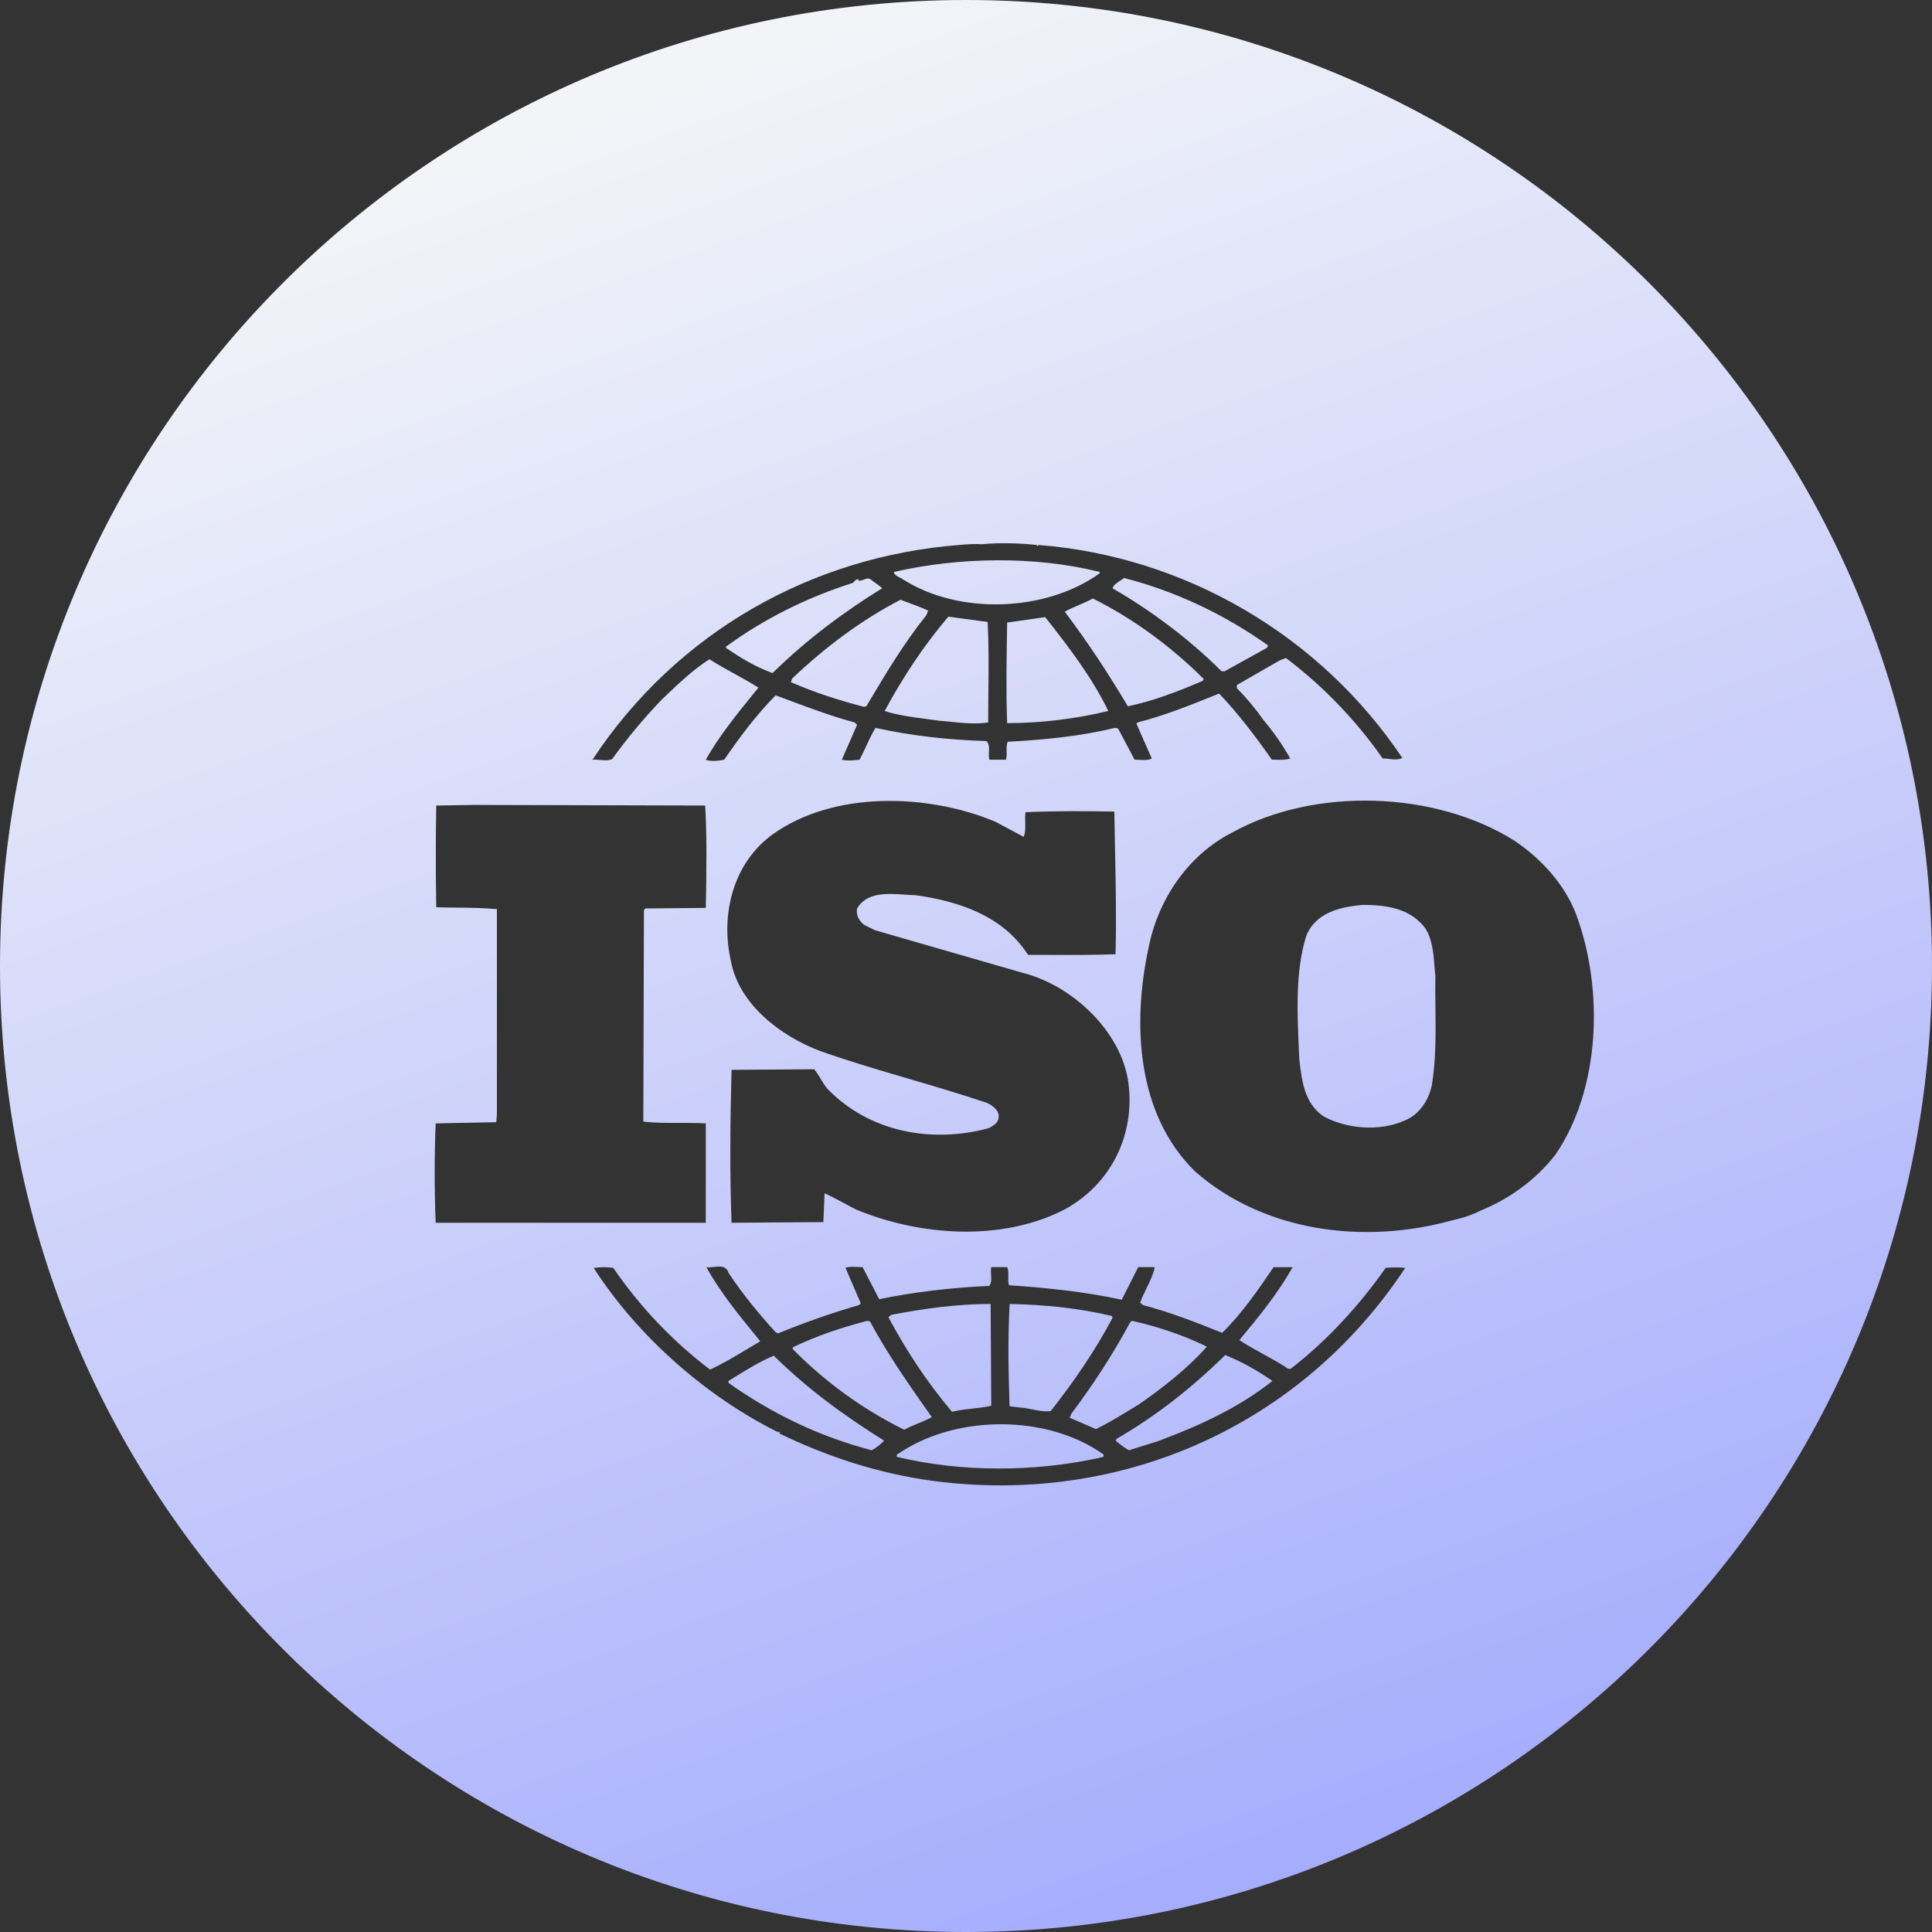 <svg width="40" height="40" viewBox="0 0 40 40" fill="none" xmlns="http://www.w3.org/2000/svg">
                        <rect x="0" y="0" width="40" height="40" fill="#333333" stroke="none"/>
                        <path fill-rule="evenodd" clip-rule="evenodd" d="M40 20C40 31.046 31.046 40 20 40C8.954 40 0 31.046 0 20C0 8.954 8.954 0 20 0C31.046 0 40 8.954 40 20ZM31.366 17.413C31.937 17.8 32.406 18.335 32.634 18.935C33.205 20.48 33.141 22.535 32.203 23.907C31.796 24.43 31.252 24.816 30.681 25.053L30.627 25.076C30.436 25.178 30.159 25.247 30.072 25.264C28.234 25.776 26.166 25.501 24.746 24.256C23.528 23.07 23.439 21.189 23.783 19.608C23.972 18.645 24.581 17.711 25.507 17.239C27.206 16.292 29.718 16.367 31.366 17.413ZM29.057 23.209C29.375 23.096 29.576 22.785 29.641 22.485C29.732 21.969 29.725 21.389 29.719 20.841C29.716 20.622 29.714 20.408 29.718 20.206C29.71 20.138 29.704 20.069 29.699 20C29.677 19.723 29.654 19.437 29.502 19.209C29.196 18.81 28.715 18.735 28.221 18.735C27.751 18.771 27.23 18.897 27.042 19.383C26.817 20.116 26.856 20.957 26.893 21.765C26.896 21.822 26.899 21.88 26.901 21.938L26.903 21.948C26.953 22.381 27.006 22.836 27.396 23.109C27.865 23.37 28.55 23.431 29.057 23.209ZM14.069 23.249C14.253 23.249 14.437 23.248 14.613 23.259L14.612 25.316H9.02C8.993 24.631 8.993 23.945 9.02 23.259L10.275 23.234L10.288 23.06V18.823C10.01 18.797 9.738 18.794 9.46 18.791C9.32 18.79 9.177 18.788 9.032 18.784C9.02 18.11 9.02 17.338 9.032 16.678L9.819 16.665L14.6 16.678C14.638 17.325 14.626 18.087 14.613 18.797L13.357 18.809L13.332 18.846L13.319 23.221C13.555 23.25 13.812 23.249 14.069 23.249ZM26.751 28.317C27.485 27.746 28.157 27.011 28.689 26.25C28.824 26.236 28.96 26.236 29.094 26.25C26.939 29.516 23.223 31.172 19.329 30.662C18.202 30.512 17.136 30.163 16.133 29.677C16.159 29.664 16.133 29.641 16.122 29.641C16.109 29.641 16.109 29.652 16.109 29.652C14.625 28.916 13.204 27.671 12.291 26.25C12.3 26.249 12.308 26.248 12.316 26.248C12.456 26.235 12.553 26.227 12.697 26.25C13.248 27.055 13.925 27.766 14.7 28.356C14.966 28.235 15.222 28.08 15.477 27.927C15.565 27.874 15.653 27.821 15.74 27.77C15.708 27.73 15.677 27.691 15.645 27.652C15.272 27.194 14.904 26.742 14.625 26.236C14.667 26.244 14.72 26.238 14.774 26.231C14.9 26.217 15.037 26.201 15.081 26.35C15.361 26.773 15.703 27.195 16.059 27.582L16.109 27.607C16.656 27.381 17.215 27.185 17.783 27.021L17.821 26.984L17.505 26.249C17.568 26.222 17.658 26.227 17.75 26.232C17.787 26.234 17.823 26.235 17.859 26.235L18.203 26.898C18.938 26.747 19.698 26.659 20.485 26.623C20.53 26.548 20.525 26.477 20.52 26.4C20.516 26.349 20.512 26.295 20.523 26.235H20.852C20.879 26.289 20.877 26.359 20.876 26.431C20.874 26.494 20.873 26.557 20.891 26.61C21.652 26.659 22.477 26.747 23.224 26.909L23.566 26.235H23.908C23.878 26.383 23.809 26.526 23.738 26.671C23.69 26.77 23.641 26.87 23.605 26.973L23.668 27.021C24.239 27.172 24.746 27.371 25.304 27.595C25.722 27.185 26.052 26.7 26.367 26.237L26.368 26.236H26.763C26.459 26.774 26.065 27.26 25.659 27.746C25.821 27.851 25.994 27.947 26.169 28.043C26.322 28.128 26.476 28.213 26.624 28.306C26.648 28.342 26.724 28.356 26.751 28.317ZM23.439 27.346L23.402 27.371C23.047 28.032 22.641 28.655 22.184 29.266L22.146 29.352L22.691 29.588C22.925 29.474 23.153 29.336 23.378 29.199C23.445 29.158 23.512 29.117 23.579 29.077C24.061 28.741 24.581 28.341 24.987 27.881C24.505 27.645 23.986 27.471 23.439 27.346ZM23.02 27.246C22.349 27.085 21.626 27.011 20.903 26.997C20.864 27.732 20.878 28.38 20.902 29.116L21.119 29.141C21.205 29.147 21.288 29.163 21.371 29.18C21.497 29.206 21.623 29.231 21.753 29.215C22.234 28.606 22.679 27.956 23.034 27.284L23.02 27.246ZM20.51 26.997C19.8 26.997 19.116 27.096 18.456 27.221L18.393 27.27C18.76 27.956 19.191 28.617 19.711 29.23C19.843 29.196 19.985 29.18 20.128 29.164C20.261 29.149 20.395 29.134 20.523 29.105L20.51 26.997ZM17.96 27.346C17.428 27.482 16.909 27.657 16.413 27.895H16.413V27.931C17.084 28.613 17.864 29.178 18.722 29.602C18.811 29.551 18.91 29.51 19.009 29.47C19.107 29.43 19.204 29.39 19.292 29.34L19.277 29.319C18.826 28.678 18.375 28.037 18.012 27.359L17.96 27.346ZM15.082 28.63C15.994 29.277 16.984 29.75 18.05 30.026C18.138 29.976 18.24 29.901 18.303 29.826C17.491 29.316 16.744 28.78 16.02 28.068C15.743 28.184 15.482 28.345 15.225 28.503C15.177 28.533 15.129 28.562 15.082 28.591V28.63ZM18.57 30.163C19.913 30.486 21.41 30.475 22.754 30.186C22.763 30.179 22.78 30.176 22.797 30.173C22.832 30.168 22.869 30.162 22.844 30.111C21.689 29.29 19.85 29.29 18.671 30.051C18.659 30.062 18.642 30.071 18.625 30.081C18.588 30.1 18.552 30.12 18.57 30.163ZM23.376 30.025L23.972 29.839C24.809 29.527 25.634 29.155 26.345 28.591C26.04 28.38 25.71 28.192 25.367 28.055C24.669 28.741 23.934 29.316 23.122 29.787L23.097 29.826L23.103 29.831C23.191 29.904 23.277 29.977 23.376 30.025ZM13.7 14.485C13.329 14.872 12.986 15.284 12.672 15.718C12.593 15.749 12.505 15.742 12.418 15.734C12.366 15.73 12.314 15.725 12.266 15.73C14.017 13.076 16.82 11.518 19.863 11.283C20.028 11.268 20.193 11.257 20.332 11.268C20.699 11.231 21.119 11.246 21.461 11.283L21.487 11.307L21.5 11.283C24.53 11.518 27.332 13.152 29.033 15.692C28.948 15.735 28.861 15.725 28.768 15.714C28.723 15.708 28.676 15.703 28.627 15.703C28.072 14.909 27.396 14.207 26.624 13.623L26.496 13.672L25.608 14.183V14.247C25.813 14.455 26 14.68 26.167 14.918C26.373 15.162 26.556 15.425 26.713 15.703C26.632 15.734 26.528 15.732 26.419 15.73C26.39 15.729 26.361 15.729 26.333 15.729C26.002 15.257 25.635 14.771 25.241 14.36C25.211 14.371 25.182 14.383 25.152 14.395C24.625 14.607 24.106 14.816 23.554 14.957L23.528 14.982L23.846 15.703C23.779 15.743 23.676 15.737 23.581 15.732C23.549 15.73 23.519 15.729 23.491 15.729L23.148 15.082L23.086 15.069C22.374 15.244 21.601 15.319 20.864 15.357C20.838 15.416 20.839 15.484 20.841 15.552C20.843 15.612 20.844 15.672 20.827 15.729H20.485C20.47 15.686 20.472 15.631 20.475 15.575C20.479 15.487 20.483 15.397 20.422 15.343C19.635 15.319 18.861 15.232 18.125 15.07C18.053 15.191 17.993 15.319 17.934 15.446C17.89 15.543 17.845 15.639 17.796 15.729C17.784 15.731 17.771 15.732 17.76 15.733C17.641 15.745 17.556 15.754 17.429 15.729L17.745 15.007L17.695 14.958C17.235 14.834 16.792 14.669 16.346 14.503C16.25 14.467 16.155 14.432 16.059 14.396C15.652 14.808 15.31 15.269 14.994 15.729C14.867 15.756 14.701 15.768 14.613 15.729C14.886 15.24 15.261 14.78 15.63 14.326C15.655 14.296 15.679 14.265 15.703 14.236C15.554 14.142 15.393 14.053 15.23 13.963C15.048 13.863 14.863 13.761 14.689 13.649C14.359 13.858 14.072 14.131 13.77 14.418C13.746 14.44 13.723 14.462 13.7 14.485ZM17.886 14.634L17.936 14.623C17.952 14.596 17.968 14.57 17.984 14.543C18.348 13.932 18.716 13.314 19.178 12.739L19.216 12.642C19.087 12.582 18.958 12.534 18.828 12.486C18.767 12.463 18.706 12.441 18.644 12.417C17.833 12.839 17.097 13.388 16.4 14.049L16.375 14.123C16.857 14.335 17.365 14.498 17.886 14.634ZM19.688 14.944C19.946 14.971 20.192 14.996 20.459 14.958C20.459 14.762 20.461 14.56 20.463 14.357C20.469 13.852 20.474 13.339 20.447 12.877L19.635 12.767C19.116 13.376 18.684 14.037 18.316 14.72C18.582 14.808 18.901 14.85 19.191 14.887C19.274 14.898 19.355 14.909 19.431 14.92C19.519 14.927 19.604 14.935 19.688 14.944ZM20.852 12.905C20.84 13.586 20.827 14.314 20.852 14.972C21.558 14.97 22.261 14.886 22.946 14.72C22.616 14.037 22.133 13.4 21.639 12.777C21.493 12.799 21.34 12.82 21.189 12.842C21.075 12.858 20.961 12.874 20.852 12.889L20.852 12.905ZM23.351 14.623C23.895 14.509 24.403 14.309 24.899 14.098L24.923 14.059C24.252 13.388 23.454 12.803 22.628 12.392C22.538 12.44 22.441 12.482 22.345 12.523C22.24 12.568 22.137 12.613 22.044 12.664C22.527 13.302 22.958 13.962 23.351 14.623ZM26.255 13.363C25.342 12.715 24.34 12.242 23.274 11.967C23.256 11.981 23.235 11.994 23.214 12.008C23.137 12.057 23.054 12.111 23.034 12.18C23.834 12.642 24.62 13.228 25.291 13.898H25.355L26.23 13.413L26.255 13.363ZM22.768 11.869V11.842C21.435 11.507 19.851 11.532 18.506 11.842C18.515 11.902 18.576 11.932 18.635 11.961C18.662 11.975 18.689 11.988 18.71 12.004C19.876 12.739 21.664 12.664 22.768 11.869ZM17.657 12.068C16.718 12.367 15.831 12.803 15.031 13.388L15.031 13.413C15.336 13.624 15.652 13.812 15.995 13.935C16.705 13.238 17.479 12.664 18.265 12.179C18.23 12.144 18.186 12.113 18.14 12.081C18.105 12.056 18.07 12.031 18.036 12.003C17.986 11.961 17.94 11.979 17.891 11.998C17.853 12.013 17.814 12.028 17.77 12.018V11.992C17.728 11.992 17.704 12.018 17.675 12.049C17.669 12.055 17.663 12.061 17.657 12.068ZM17.124 22.535C17.986 23.434 19.28 23.681 20.472 23.357C20.561 23.309 20.675 23.245 20.675 23.134C20.699 22.997 20.547 22.884 20.434 22.834C19.904 22.655 19.366 22.497 18.829 22.339C18.208 22.157 17.588 21.975 16.983 21.761C16.159 21.451 15.296 20.79 15.132 19.894C14.916 18.947 15.169 17.874 15.994 17.277C17.262 16.367 19.215 16.428 20.611 17.014L21.194 17.326C21.232 17.235 21.229 17.123 21.226 17.015C21.224 16.944 21.223 16.875 21.233 16.816C21.802 16.79 22.5 16.79 23.071 16.803C23.075 17.081 23.081 17.349 23.086 17.612C23.101 18.328 23.115 19.009 23.096 19.756C22.629 19.774 22.139 19.772 21.684 19.77C21.547 19.77 21.413 19.769 21.284 19.769C20.764 18.959 19.851 18.66 18.963 18.535C18.893 18.533 18.818 18.528 18.742 18.523C18.365 18.497 17.945 18.468 17.745 18.809C17.72 18.948 17.784 19.059 17.885 19.145L18.112 19.258L21.182 20.144C22.209 20.405 23.224 21.365 23.363 22.423C23.503 23.509 22.995 24.518 22.043 25.04C20.737 25.714 19.039 25.589 17.72 25.04C17.65 25.004 17.58 24.966 17.51 24.929C17.364 24.85 17.218 24.772 17.072 24.705L17.047 25.303L15.146 25.316C15.107 24.318 15.118 23.159 15.146 22.15L16.857 22.138C16.909 22.201 16.95 22.27 16.992 22.338C17.033 22.406 17.074 22.473 17.124 22.535Z" fill="url(#paint0_linear_321_2203)" />
                        <defs>
                            <linearGradient id="paint0_linear_321_2203" x1="36.207" y1="55.82" x2="16.436" y2="0.939" gradientUnits="userSpaceOnUse">
                                <stop stop-color="#808AFF" />
                                <stop offset="1" stop-color="#F2F4F8" />
                            </linearGradient>
                        </defs>
                    </svg>